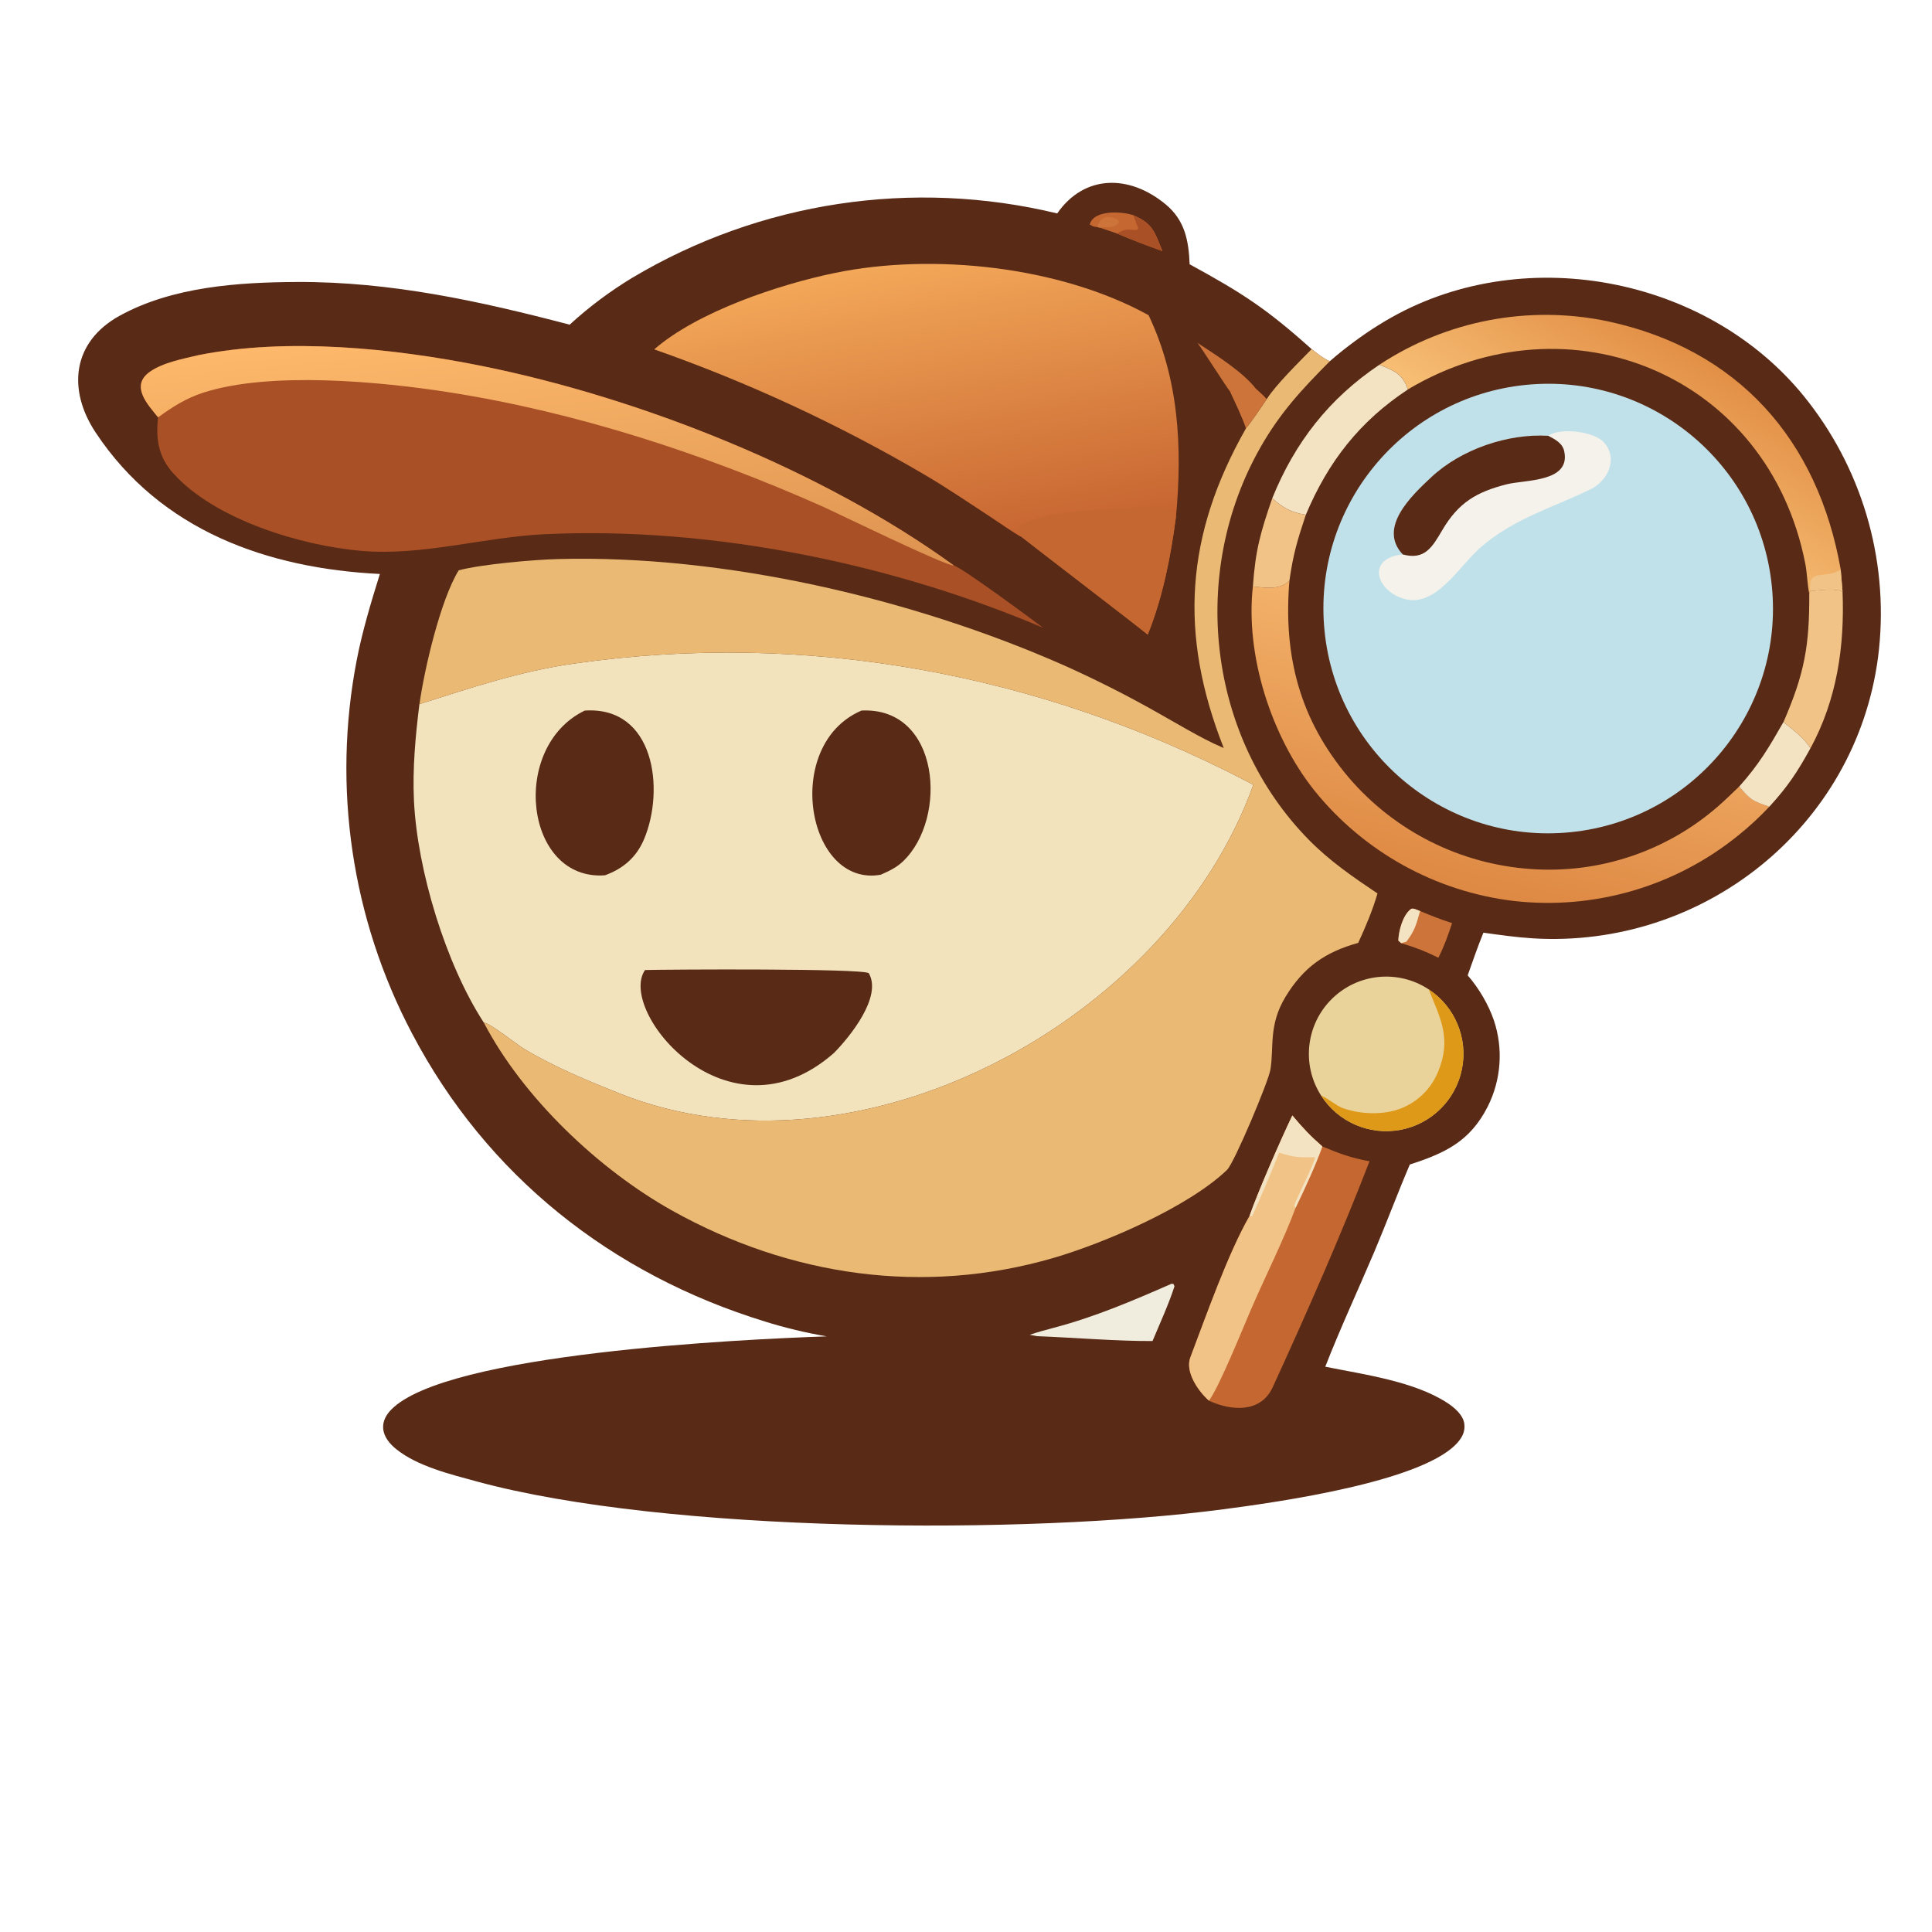 <?xml version="1.0" encoding="UTF-8"?>
<svg id="Camada_1" xmlns="http://www.w3.org/2000/svg" version="1.1" xmlns:xlink="http://www.w3.org/1999/xlink" viewBox="240 240 544 544">
  <!-- Generator: Adobe Illustrator 30.0.0, SVG Export Plug-In . SVG Version: 2.1.1 Build 123)  -->
  <defs>
    <style>
      .st0 {
        fill: #c1e1ea;
      }

      .st1 {
        fill: url(#Gradiente_sem_nome_5);
      }

      .st2 {
        fill: #c46731;
      }

      .st3 {
        fill: url(#Gradiente_sem_nome_2);
      }

      .st4 {
        fill: #f4e3c2;
      }

      .st5 {
        fill: #aa5026;
      }

      .st6 {
        fill: #eaba75;
      }

      .st7 {
        fill: #ead39b;
      }

      .st8 {
        fill: #f2e3bd;
      }

      .st9 {
        fill: url(#Gradiente_sem_nome_4);
      }

      .st10 {
        fill: #f0eddf;
      }

      .st11 {
        fill: url(#Gradiente_sem_nome_3);
      }

      .st12 {
        fill: #de9918;
      }

      .st13 {
        fill: #cd743a;
      }

      .st14 {
        fill: #f4f2ea;
      }

      .st15 {
        fill: #f1c387;
      }

      .st16 {
        fill: #592a16;
      }
    </style>
    <linearGradient id="Gradiente_sem_nome_2" data-name="Gradiente sem nome 2" x1="1090.92" y1="132.06" x2="1124.07" y2="268.93" gradientTransform="translate(107 555.94) scale(.5 -.5)" gradientUnits="userSpaceOnUse">
      <stop offset="0" stop-color="#de8944"/>
      <stop offset="1" stop-color="#f3b169"/>
    </linearGradient>
    <linearGradient id="Gradiente_sem_nome_3" data-name="Gradiente sem nome 3" x1="1215.95" y1="434.11" x2="1168.54" y2="354.81" gradientTransform="translate(107 555.94) scale(.5 -.5)" gradientUnits="userSpaceOnUse">
      <stop offset="0" stop-color="#e39047"/>
      <stop offset="1" stop-color="#f6bd73"/>
    </linearGradient>
    <linearGradient id="Gradiente_sem_nome_4" data-name="Gradiente sem nome 4" x1="580.22" y1="298.51" x2="566.39" y2="449.57" gradientTransform="translate(107 555.94) scale(.5 -.5)" gradientUnits="userSpaceOnUse">
      <stop offset="0" stop-color="#de9451"/>
      <stop offset="1" stop-color="#fdb86b"/>
    </linearGradient>
    <linearGradient id="Gradiente_sem_nome_5" data-name="Gradiente sem nome 5" x1="798.9" y1="320.97" x2="769.64" y2="483.24" gradientTransform="translate(107 555.94) scale(.5 -.5)" gradientUnits="userSpaceOnUse">
      <stop offset="0" stop-color="#c76531"/>
      <stop offset="1" stop-color="#f3a758"/>
    </linearGradient>
  </defs>
  <path class="st16" d="M537.66,300.12c7.7-11.08,20.38-11.02,30.57-2.57,5.39,4.47,6.48,10.2,6.74,16.87,14.86,8.1,21.69,12.53,34.35,23.89,1.79,1.36,3.05,2.45,5.1,3.42,1.17-1.03,2.36-2.02,3.58-2.99,4.41-3.48,8.93-6.63,13.84-9.38,38.28-21.53,90.53-11,117.39,23.84,15.84,20.42,22.88,46.31,19.57,71.94-6.36,47.93-49.34,82.01-97.24,79.07-4.66-.29-9.25-.95-13.87-1.59-1.59,3.88-3.01,8.05-4.43,12.01,3.09,3.55,5.84,8.17,7.36,12.62,2.71,8.03,2.08,16.8-1.73,24.36-5.01,9.84-12.04,13.08-21.92,16.29-3.45,8.07-6.56,16.44-10.01,24.59-4.53,10.67-9.6,21.58-13.8,32.34,10.88,2.2,25,4.08,34.34,10.18,1.99,1.29,4.54,3.43,4.82,5.98.19,1.74-.33,3.16-1.36,4.53-8.7,11.63-52.03,17.55-66.53,19.46-55.28,7.29-156.73,6.7-210.12-7.82-7.37-2.01-16.74-4.27-22.75-9.12-1.79-1.45-3.48-3.41-3.67-5.81-.17-2.05.84-3.85,2.23-5.28,15.48-15.95,98.9-19.85,122.67-20.66-5.89-1.01-11.7-2.4-17.4-4.18-43.21-13.29-78.3-41-99.4-81.17-16.98-32.23-22.46-69.28-15.55-105.05,1.57-8.15,4.05-16.35,6.52-24.27-31.52-1.57-61.67-12.11-80.03-39.83-7.95-12-6.68-25.49,6.79-32.9,14.85-8.16,33.36-9.42,50.02-9.49,26.33-.11,51.36,5.39,76.66,12.02,5.44-4.99,11.37-9.42,17.69-13.24,35.97-21.42,78.9-27.91,119.6-18.08Z"/>
  <path class="st8" d="M358.11,438.26c14.72-4.65,28.1-9.21,43.47-11.41,65.4-9.37,130.93,2.74,189.04,32.93l2.29,1.19c-23.98,66.82-111.53,113.64-178.45,86.93-9.04-3.61-18.26-7.42-26.65-12.42-2.39-1.37-9.69-7.38-11.58-7.54-10.76-16.54-18.74-42.98-19.67-62.48-.43-9,.42-18.27,1.54-27.2Z"/>
  <path class="st16" d="M421.62,513.13c7.12-.17,60.78-.48,63,.88,3.85,6.63-5.26,17.86-9.78,22.46-30,26.39-61.15-11.9-53.22-23.33Z"/>
  <path class="st16" d="M404.65,440.08c19.67-1.3,22.6,22.23,16.69,36.24-2.15,5.09-5.86,8.25-10.98,10.14-22.6,1.7-26.97-36.12-5.71-46.38Z"/>
  <path class="st16" d="M482.57,440.07c22.17-1.08,24.41,30.34,11.71,42.45-1.9,1.82-3.91,2.71-6.28,3.78-20.82,3.71-27.87-36.63-5.43-46.22Z"/>
  <path class="st6" d="M609.32,338.31c1.79,1.36,3.05,2.45,5.1,3.42-7.83,7.9-13.89,14.35-19.53,24.26-20.07,35.3-14.93,81.45,13.7,110.54,5.82,5.91,12.41,10.44,19.27,15.04-1.3,4.57-3.42,9.59-5.43,13.92-9.38,2.6-15.46,6.92-20.48,15.21-4.83,7.98-3.19,14.23-4.24,20.5-.58,3.41-10.17,26.26-12.23,28.23-10.99,10.52-34.58,20.61-48.89,24.78-36.57,10.64-74.2,5.12-107.17-13.25-20.74-11.55-42.17-31.88-53.19-53.02,1.89.16,9.19,6.17,11.58,7.54,8.39,4.99,17.61,8.8,26.65,12.42,66.92,26.71,154.46-20.11,178.45-86.93l-2.29-1.19c-58.11-30.19-123.64-42.3-189.04-32.93-15.37,2.2-28.75,6.76-43.47,11.41,1.33-9.59,5.86-29.26,11.05-37.68,6.62-1.74,21.12-2.99,28.08-3.17,46.7-1.23,99.45,11.05,142.03,29.79,8.96,4,17.73,8.42,26.26,13.24,5.36,2.99,12.87,7.55,18.32,9.87l.72.3c-12.7-32.14-10.79-60,6.26-89.99,1.74-2.09,4.22-5.89,5.85-8.24,2.56-4.05,9.1-10.44,12.64-14.08Z"/>
  <path class="st13" d="M586.28,350.12c-.78-.87-7.43-11.32-9.07-13.55,5.07,3.33,12.76,8.14,16.39,12.85,1.07.98,2.13,1.87,3.08,2.97-1.63,2.35-4.11,6.15-5.85,8.24-1.05-3.19-3.1-7.37-4.55-10.51Z"/>
  <path class="st16" d="M628.4,342.7c18.93-12.47,42.06-16.88,64.26-12.24,36.74,7.88,59.23,33.39,65.64,69.94l.51,6.17c.62,15.41-1.58,30.37-9.03,44.11-3.66,6.66-6.39,10.79-11.57,16.45-2.73,2.9-5.65,5.61-8.76,8.1-17.72,14.36-40.46,21.01-63.13,18.46-22.1-2.63-42.28-13.81-56.24-31.14-12.11-15.23-19.46-38.09-17.29-57.47.74-10.35,2.13-15.14,5.45-24.81,6.38-15.75,16.02-28.1,30.17-37.6Z"/>
  <path class="st3" d="M592.78,405.11c3.52.46,7.8,1.01,10.29-1.63-1.76,21.11,2.83,39.13,16.78,55.55,12.93,15.06,31.36,24.3,51.17,25.66,19.23,1.39,38.21-4.97,52.74-17.65,2.01-1.75,4.02-3.72,5.95-5.58,3.2,3.8,3.76,4.08,8.49,5.68-2.73,2.9-5.65,5.61-8.76,8.1-17.72,14.36-40.46,21.01-63.13,18.46-22.1-2.63-42.28-13.81-56.24-31.14-12.11-15.23-19.46-38.09-17.29-57.47Z"/>
  <path class="st11" d="M628.4,342.7c18.93-12.47,42.06-16.88,64.26-12.24,36.74,7.88,59.23,33.39,65.64,69.94l.51,6.17c-2.07-1.07-6.59-.37-9.1-.17l-.28.69c-.54-2.54-.58-5.65-1.1-8.33-10.39-53.27-66.53-76.16-111.92-49.1-1.48-4.43-3.78-5.25-8.01-6.98Z"/>
  <path class="st15" d="M749.71,406.42c-.54-6.72,3.65-3.09,8.59-6.01l.51,6.17c-2.07-1.07-6.59-.37-9.1-.17Z"/>
  <path class="st4" d="M628.4,342.7c4.22,1.73,6.52,2.55,8.01,6.98-13.53,8.92-22.44,20.3-28.72,35.27-4.26-.66-6.4-1.97-9.46-4.65,6.38-15.75,16.02-28.1,30.17-37.6Z"/>
  <path class="st15" d="M749.71,406.42c2.51-.21,7.03-.91,9.1.17.62,15.41-1.58,30.37-9.03,44.11-1.8-2.94-4.92-5.18-7.6-7.39,5.93-13.67,7.33-21.46,7.26-36.2l.28-.69Z"/>
  <path class="st15" d="M592.78,405.11c.74-10.35,2.13-15.14,5.45-24.81,3.05,2.68,5.2,4,9.46,4.65-2.4,7.18-3.56,11.08-4.62,18.53-2.48,2.64-6.77,2.1-10.29,1.63Z"/>
  <path class="st4" d="M742.17,443.31c2.68,2.21,5.8,4.44,7.6,7.39-3.66,6.66-6.39,10.79-11.57,16.45-4.73-1.6-5.29-1.87-8.49-5.68,5.55-6.18,8.42-11.1,12.46-18.16Z"/>
  <path class="st0" d="M669.58,348.38c34.78-3.51,65.81,21.85,69.32,56.62,3.51,34.78-21.84,65.81-56.62,69.32-34.78,3.51-65.81-21.84-69.32-56.62-3.51-34.78,21.84-65.81,56.62-69.32Z"/>
  <path class="st14" d="M675.96,362.71c3.1-2.39,13.27-1.33,15.89,2.12,3.75,4.53.81,10.6-4,12.94-10.83,5.27-21.53,8.19-30.85,16.27-6.15,5.33-12.64,17.02-21.46,14.63-8.08-2.19-10.93-11.55-.57-12.55-7.09-7.54,2.47-16.53,8.02-21.73,8.38-7.85,21.55-12.37,32.97-11.67Z"/>
  <path class="st16" d="M634.97,396.11c-7.09-7.54,2.47-16.53,8.02-21.73,8.38-7.85,21.55-12.37,32.97-11.67,1.86.99,3.99,2.03,4.48,4.33,1.9,8.8-10.97,8-16.18,9.32-8.52,2.16-13.59,5.16-18.13,12.87-2.82,4.79-4.95,8.58-11.16,6.88Z"/>
  <path class="st5" d="M284.51,357.51c-2.85-3.55-7.99-8.86-2.28-12.85,3.72-2.6,9.3-3.61,13.64-4.66,24.96-5.01,54.92-1.96,79.78,3.04,44.66,8.99,95.93,29.34,132.97,56.2,2.62.84,21.91,15.12,25.08,17.52-42.76-18.19-93.48-28.53-140.22-26.35-17.32.81-34.52,6.21-51.86,4.69-16.83-1.47-41.22-8.76-52.95-21.96-4.17-4.69-4.81-9.71-4.16-15.62Z"/>
  <path class="st9" d="M284.51,357.51c-2.85-3.55-7.99-8.86-2.28-12.85,3.72-2.6,9.3-3.61,13.64-4.66,24.96-5.01,54.92-1.96,79.78,3.04,44.66,8.99,95.93,29.34,132.97,56.2-2.18.24-33.4-15.02-37.27-16.74-33.11-14.68-68.83-26.38-104.69-32.01-19.61-3.08-50.66-5.99-69.41.07-4.82,1.56-8.68,3.99-12.74,6.96Z"/>
  <path class="st1" d="M424.22,338.36c12.29-10.66,35.14-18.25,50.78-21.49,27.58-5.72,63.43-1.91,88.41,11.88,8.55,17.95,9.53,37.25,7.72,56.71-1.47,11.24-3.7,22.68-7.95,33.23-3.51-2.89-35.21-27.17-35.38-27.39-2.08-1.04-6.92-4.46-9.09-5.87-6.15-4.01-12.07-8.07-18.42-11.79-24.16-14.17-49.64-25.98-76.06-35.26Z"/>
  <path class="st2" d="M527.8,391.29c-.2-.7-.98-1.62-1.47-2.54l.47-.69c9.4-5.11,29.1-4.73,39.99-5.25,2.03-.1,3.04,1.2,4.33,2.65-1.47,11.24-3.7,22.68-7.95,33.23-3.51-2.89-35.21-27.17-35.38-27.39Z"/>
  <path class="st2" d="M603.89,554.1c2.96,3.54,5,5.71,8.44,8.72,4.97,2.04,7.93,3.17,13.29,4.17-8.12,21.03-17.83,43.05-27.26,63.62-3.31,7.22-11.49,6.77-17.96,3.78-3.07-2.7-6.77-8.16-5.24-12.18,4.47-11.76,10.58-29.22,16.67-39.82,2.49-7.07,8.8-21.48,12.06-28.29Z"/>
  <path class="st15" d="M603.89,554.1c2.96,3.54,5,5.71,8.44,8.72-1.98,5.54-4.99,11.95-7.53,17.28-3.2,8.74-8.93,20.15-12.68,28.91-2.26,5.27-8.89,21.65-11.71,25.38-3.07-2.7-6.77-8.16-5.24-12.18,4.47-11.76,10.58-29.22,16.67-39.82,2.49-7.07,8.8-21.48,12.06-28.29Z"/>
  <path class="st4" d="M603.89,554.1c2.96,3.54,5,5.71,8.44,8.72-1.98,5.54-4.99,11.95-7.53,17.28l-.39-.71c1.28-3.28,5.23-10.79,5.9-13.54-4.51.07-5.8.08-10.14-1.3-2.4,6.02-4.93,11.98-7.59,17.89l-.75-.05c2.49-7.07,8.8-21.48,12.06-28.29Z"/>
  <path class="st7" d="M611.99,548.49c-5.55-8.65-4.29-20.01,3.03-27.23,7.32-7.22,18.69-8.34,27.27-2.68,7.4,4.89,11.1,13.77,9.35,22.46-1.75,8.69-8.6,15.45-17.31,17.09-8.71,1.64-17.55-2.17-22.34-9.64Z"/>
  <path class="st12" d="M642.29,518.58c7.4,4.89,11.1,13.77,9.35,22.46-1.75,8.69-8.6,15.45-17.31,17.09-8.71,1.64-17.55-2.17-22.34-9.64,1.99.78,4.2,2.83,6.11,3.52,5.11,1.83,11.64,2.02,16.64-.01,4.6-1.9,8.26-5.55,10.16-10.16,3.95-9.51.59-15.18-2.61-23.26Z"/>
  <path class="st10" d="M569.88,601.47l.55.07.27.65c-1.49,4.73-4.22,10.73-6.18,15.41-9.86.06-22.37-.98-32.54-1.37l-2.05-.39c2.26-.75,4.55-1.39,6.85-1.99,11.43-3,22.3-7.64,33.1-12.38Z"/>
  <path class="st13" d="M634.54,505.58l-.81-.74c.1-2.75,1.24-7.15,3.54-8.87.56-.42,1.86.3,2.58.55,3.23,1.35,5.69,2.32,9.02,3.41-1.29,3.81-2.08,6.16-3.85,9.74-4.09-1.98-6.09-2.76-10.48-4.09Z"/>
  <path class="st4" d="M634.54,505.58l-.81-.74c.1-2.75,1.24-7.15,3.54-8.87.56-.42,1.86.3,2.58.55-1.05,3.81-1.48,5.5-3.85,8.63l-1.45.43Z"/>
  <path class="st2" d="M548.91,303.94c-1.3-.2-.86-.09-2.06-.7.99-4.19,8.96-3.78,12.29-2.64,4.51,1.96,5.62,3.69,7.4,8.19l.76,1.9c-4.32-1.52-8.58-3.16-12.8-4.94l-4.8-1.65-.79-.17Z"/>
  <path class="st5" d="M559.14,300.61c4.51,1.96,5.62,3.69,7.4,8.19l.76,1.9c-4.32-1.52-8.58-3.16-12.8-4.94,2.57-1.41,2.52-1.19,5.58-.97l.4-.61c-.55-1.29-.89-2.25-1.34-3.57Z"/>
  <path class="st13" d="M548.91,303.94c1.12-3.04,2.85-3.29,5.64-2.25l.58.66c-1.01,2.13-3.13,1.41-5.42,1.75l-.79-.17Z"/>
</svg>